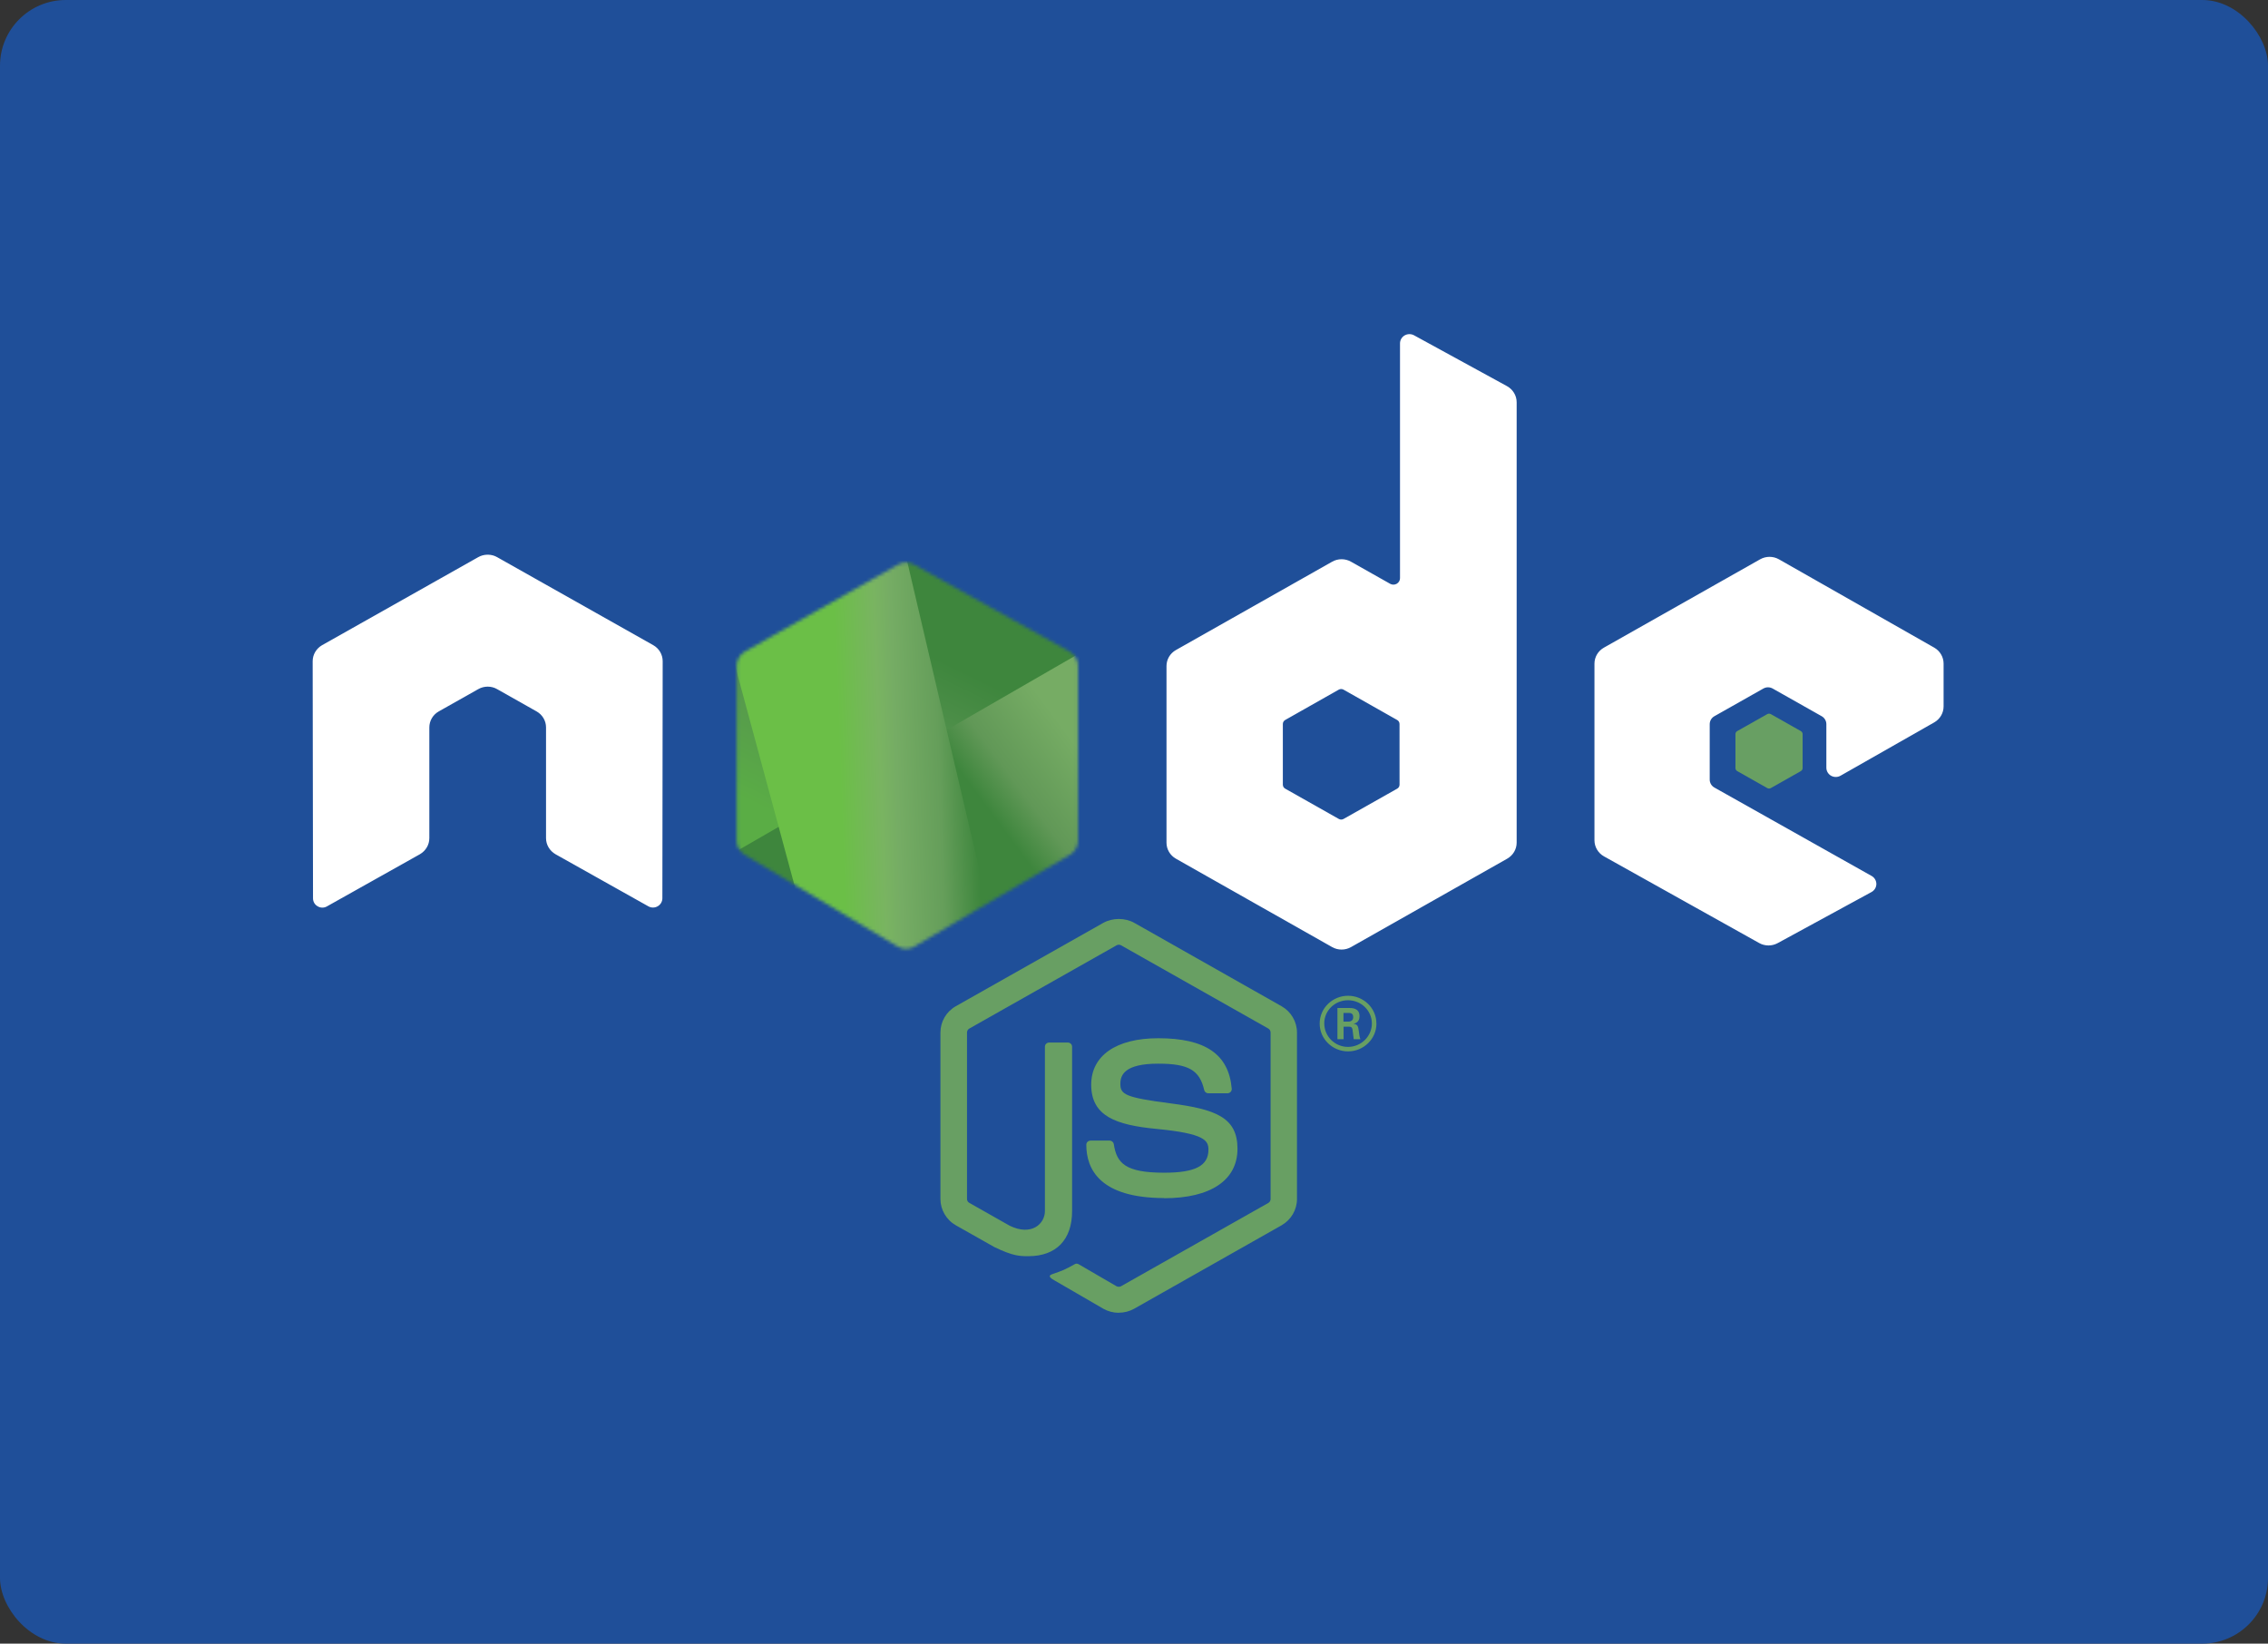<svg width="690" height="500" viewBox="0 0 690 500" fill="none" xmlns="http://www.w3.org/2000/svg">
<rect x="0" y="0" width="690" height="500" fill="#333333" stroke="none"/>
<rect width="690" height="500" rx="20" fill="#1F4F99"/>
<g clip-path="url(#clip0_26805_21945)">
<path d="M340.369 399.355C338.732 399.355 337.106 398.934 335.67 398.124L320.711 389.448C318.476 388.224 319.566 387.791 320.303 387.541C323.282 386.519 323.887 386.289 327.067 384.52C327.401 384.333 327.839 384.399 328.181 384.596L339.673 391.277C340.088 391.497 340.677 391.497 341.062 391.277L385.871 365.938C386.286 365.707 386.555 365.235 386.555 364.751V314.095C386.555 313.589 386.286 313.139 385.862 312.886L341.071 287.569C340.656 287.327 340.106 287.327 339.691 287.569L294.908 312.886C294.474 313.128 294.198 313.6 294.198 314.084V364.74C294.198 365.224 294.468 365.685 294.894 365.916L307.164 372.861C313.827 376.124 317.899 372.278 317.899 368.411V318.413C317.899 317.699 318.471 317.15 319.2 317.15H324.875C325.582 317.15 326.165 317.699 326.165 318.413V368.433C326.165 377.135 321.32 382.135 312.896 382.135C310.305 382.135 308.264 382.135 302.566 379.388L290.811 372.751C287.906 371.103 286.111 368.026 286.111 364.74V314.084C286.111 310.787 287.906 307.711 290.811 306.084L335.665 280.734C338.503 279.163 342.272 279.163 345.087 280.734L389.885 306.095C392.779 307.733 394.585 310.798 394.585 314.095V364.751C394.585 368.037 392.779 371.103 389.885 372.751L345.087 398.101C343.651 398.914 342.025 399.332 340.365 399.332" fill="#689F63"/>
<path d="M354.207 364.452C334.601 364.452 330.49 355.635 330.49 348.239C330.49 347.536 331.069 346.976 331.788 346.976H337.576C338.215 346.976 338.753 347.432 338.854 348.05C339.729 353.828 342.331 356.742 354.187 356.742C363.631 356.742 367.647 354.652 367.647 349.746C367.647 346.922 366.503 344.823 351.832 343.417C339.561 342.23 331.979 339.582 331.979 329.967C331.979 321.11 339.606 315.836 352.381 315.836C366.727 315.836 373.838 320.714 374.735 331.197C374.769 331.56 374.634 331.912 374.388 332.175C374.141 332.428 373.793 332.582 373.434 332.582H367.613C367.007 332.582 366.48 332.164 366.357 331.593C364.955 325.516 361.567 323.571 352.359 323.571C342.051 323.571 340.851 327.088 340.851 329.725C340.851 332.923 342.264 333.857 356.172 335.659C369.946 337.45 376.485 339.977 376.485 349.46C376.485 359.02 368.342 364.503 354.142 364.503L354.207 364.452ZM408.721 310.781H410.224C411.458 310.781 411.693 309.935 411.693 309.44C411.693 308.144 410.785 308.144 410.28 308.144H408.732L408.721 310.781ZM406.893 306.627H410.224C411.368 306.627 413.611 306.627 413.611 309.133C413.611 310.88 412.467 311.242 411.783 311.462C413.118 311.55 413.208 312.407 413.387 313.616C413.477 314.374 413.623 315.682 413.892 316.121H411.839C411.783 315.682 411.469 313.264 411.469 313.132C411.334 312.594 411.144 312.33 410.46 312.33H408.766V316.132H406.893V306.627ZM402.888 311.352C402.888 315.286 406.13 318.473 410.112 318.473C414.127 318.473 417.369 315.22 417.369 311.352C417.369 307.407 414.082 304.276 410.101 304.276C406.175 304.276 402.877 307.363 402.877 311.341L402.888 311.352ZM418.76 311.374C418.76 316.033 414.868 319.835 410.123 319.835C405.412 319.835 401.486 316.077 401.486 311.374C401.486 306.583 405.502 302.913 410.123 302.913C414.778 302.913 418.748 306.594 418.748 311.374" fill="#689F63"/>
<path fill-rule="evenodd" clip-rule="evenodd" d="M201.609 201.145C201.609 199.124 200.521 197.267 198.74 196.261L151.232 169.482C150.43 169.021 149.531 168.779 148.62 168.746H148.129C147.218 168.779 146.32 169.021 145.505 169.482L97.999 196.261C96.229 197.272 95.125 199.129 95.125 201.151L95.229 273.279C95.229 274.279 95.757 275.213 96.654 275.707C97.529 276.235 98.628 276.235 99.503 275.707L127.746 259.862C129.529 258.823 130.617 256.985 130.617 254.983V221.287C130.617 219.276 131.705 217.419 133.483 216.419L145.507 209.635C146.4 209.13 147.38 208.879 148.378 208.879C149.361 208.879 150.363 209.127 151.232 209.634L163.25 216.416C165.029 217.416 166.121 219.273 166.121 221.284V254.978C166.121 256.978 167.224 258.824 168.998 259.857L197.223 275.691C198.109 276.207 199.212 276.207 200.095 275.691C200.965 275.196 201.517 274.262 201.517 273.262L201.609 201.145ZM425.788 238.699C425.788 239.202 425.516 239.666 425.071 239.915L408.753 249.13C408.31 249.379 407.763 249.379 407.321 249.13L391.001 239.915C390.552 239.665 390.283 239.201 390.283 238.699V220.243C390.283 219.74 390.552 219.276 390.99 219.024L407.298 209.793C407.747 209.541 408.297 209.541 408.745 209.793L425.065 219.024C425.514 219.276 425.783 219.74 425.783 220.243L425.788 238.699ZM430.197 102.001C429.306 101.516 428.222 101.529 427.343 102.031C426.468 102.536 425.928 103.459 425.928 104.459V175.884C425.928 176.587 425.546 177.236 424.925 177.587C424.308 177.939 423.54 177.939 422.917 177.587L411.016 170.872C409.244 169.868 407.062 169.868 405.283 170.872L357.759 197.742C355.983 198.742 354.887 200.599 354.887 202.599V256.355C354.887 258.365 355.983 260.212 357.759 261.222L405.283 288.111C407.057 289.111 409.242 289.111 411.022 288.111L458.546 261.211C460.318 260.201 461.417 258.355 461.417 256.344V122.373C461.417 120.333 460.284 118.458 458.467 117.461L430.197 102.001ZM588.452 219.758C590.217 218.753 591.304 216.898 591.304 214.899V201.871C591.304 199.866 590.216 198.017 588.447 197.008L541.226 170.153C539.443 169.142 537.256 169.142 535.472 170.153L487.96 197.019C486.176 198.03 485.088 199.876 485.088 201.887V255.621C485.088 257.642 486.199 259.51 487.982 260.51L535.192 286.872C536.93 287.85 539.062 287.861 540.823 286.905L569.379 271.356C570.277 270.862 570.849 269.928 570.849 268.917C570.849 267.906 570.299 266.961 569.402 266.466L521.598 239.588C520.7 239.094 520.151 238.16 520.151 237.16V220.304C520.151 219.297 520.689 218.37 521.586 217.869L536.459 209.463C537.345 208.957 538.433 208.957 539.32 209.463L554.204 217.869C555.09 218.363 555.639 219.297 555.639 220.297V233.549C555.639 234.549 556.189 235.483 557.075 235.989C557.961 236.483 559.06 236.483 559.946 235.978L588.452 219.758Z" fill="white"/>
<path fill-rule="evenodd" clip-rule="evenodd" d="M537.651 217.241C537.987 217.046 538.409 217.046 538.75 217.241L547.869 222.394C548.21 222.588 548.418 222.944 548.418 223.328V233.646C548.418 234.031 548.21 234.387 547.869 234.58L538.75 239.734C538.409 239.928 537.987 239.928 537.651 239.734L528.537 234.58C528.19 234.387 527.977 234.031 527.977 233.646V223.328C527.977 222.944 528.178 222.588 528.526 222.394L537.651 217.241Z" fill="#689F63"/>
<mask id="mask0_26805_21945" style="mask-type:alpha" maskUnits="userSpaceOnUse" x="224" y="171" width="104" height="118">
<path d="M325.438 198.222L278.069 171.741C276.559 170.897 274.718 170.903 273.214 171.757L226.632 198.216C225.085 199.095 224.129 200.737 224.129 202.516V255.764C224.129 257.5 225.04 259.11 226.53 260.004L273.113 287.954C274.668 288.887 276.61 288.894 278.172 287.971L325.539 259.999C327.045 259.109 327.969 257.49 327.969 255.741V202.539C327.969 200.748 327.001 199.096 325.438 198.222Z" fill="#1A1A1A"/>
</mask>
<g mask="url(#mask0_26805_21945)">
<path d="M363.059 195.171L251.538 141.342L194.357 256.211L305.875 310.043L363.059 195.171Z" fill="url(#paint0_linear_26805_21945)"/>
<path d="M204.277 270.351L268.781 300.122L368.017 230.656L333.284 195.924L204.277 270.351Z" fill="url(#paint1_linear_26805_21945)"/>
<path d="M219.17 185.996L248.754 295.355L304.696 293.312L273.751 161.188L219.17 185.996Z" fill="url(#paint2_linear_26805_21945)"/>
</g>
</g>
<defs>
<linearGradient id="paint0_linear_26805_21945" x1="307.265" y1="168.172" x2="251.492" y2="283.711" gradientUnits="userSpaceOnUse">
<stop offset="0.3" stop-color="#3E863D"/>
<stop offset="0.5" stop-color="#55934F"/>
<stop offset="0.8" stop-color="#5AAD45"/>
</linearGradient>
<linearGradient id="paint1_linear_26805_21945" x1="247.907" y1="248.941" x2="309.917" y2="202.964" gradientUnits="userSpaceOnUse">
<stop offset="0.57" stop-color="#3E863D"/>
<stop offset="0.72" stop-color="#619857"/>
<stop offset="1" stop-color="#76AC64"/>
</linearGradient>
<linearGradient id="paint2_linear_26805_21945" x1="246.442" y1="231.51" x2="302.376" y2="229.468" gradientUnits="userSpaceOnUse">
<stop offset="0.16" stop-color="#6BBF47"/>
<stop offset="0.38" stop-color="#79B461"/>
<stop offset="0.47" stop-color="#75AC64"/>
<stop offset="0.7" stop-color="#659E5A"/>
<stop offset="0.9" stop-color="#3E863D"/>
</linearGradient>
<clipPath id="clip0_26805_21945">
<rect width="571.6" height="297.708" fill="white" transform="translate(59.4 101.646)"/>
</clipPath>
</defs>
</svg>
